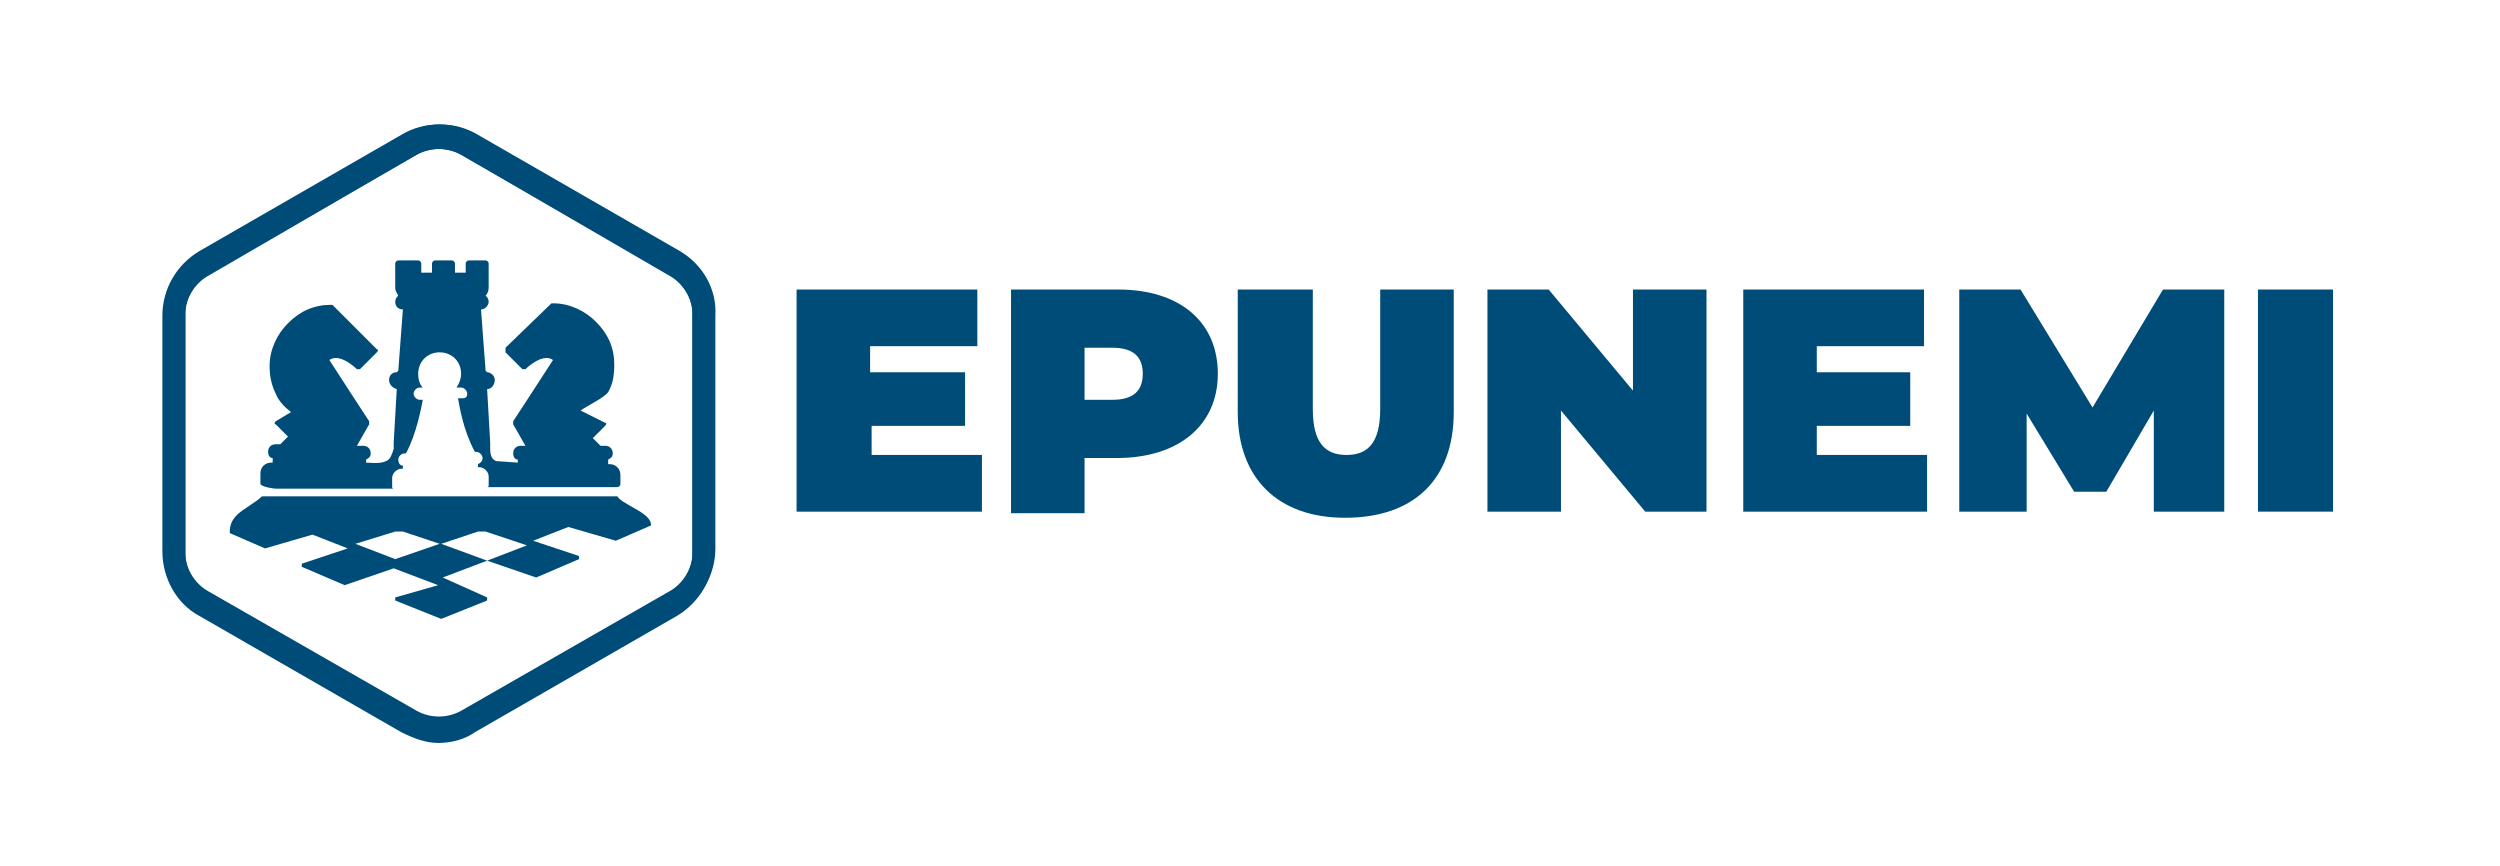 <?xml version="1.0" encoding="utf-8"?>
<!-- Generator: Adobe Illustrator 26.0.0, SVG Export Plug-In . SVG Version: 6.00 Build 0)  -->
<svg version="1.1" id="Capa_1" xmlns="http://www.w3.org/2000/svg" xmlns:xlink="http://www.w3.org/1999/xlink" x="0px" y="0px"
	 viewBox="0 0 163.2 56.5" style="enable-background:new 0 0 163.2 56.5;" xml:space="preserve">
<style type="text/css">
	.st0{fill:#004C79;}
</style>
<g>
	<g>
		<g>
			<path class="st0" d="M64.1,29.7v3.7H52V18.9h11.8v3.7h-7v1.7H63v3.5h-6.1v1.9C56.8,29.7,64.1,29.7,64.1,29.7z"/>
			<path class="st0" d="M79.5,24.4c0,3.4-2.6,5.5-6.6,5.5h-2.1v3.6H66V18.9h7C77,18.9,79.5,21,79.5,24.4z M74.6,24.4
				c0-1.1-0.6-1.7-2-1.7h-1.8v3.4h1.8C74,26.1,74.6,25.5,74.6,24.4z"/>
			<path class="st0" d="M80.8,26.9v-8h4.9v7.8c0,2.2,0.8,3,2.2,3c1.4,0,2.2-0.8,2.2-3v-7.8h4.8v8c0,4.4-2.6,6.9-7.1,6.9
				C83.4,33.8,80.8,31.2,80.8,26.9z"/>
			<path class="st0" d="M111.4,18.9v14.5h-4l-5.5-6.6v6.6h-4.8V18.9h4l5.5,6.6v-6.6H111.4z"/>
			<path class="st0" d="M125.8,29.7v3.7h-12V18.9h11.8v3.7h-7v1.7h6.1v3.5h-6.1v1.9C118.6,29.7,125.8,29.7,125.8,29.7z"/>
			<path class="st0" d="M140.6,33.4v-6.6l-3.1,5.3h-2.1l-3.1-5.1v6.4h-4.4V18.9h4l4.7,7.7l4.6-7.7h4v14.5L140.6,33.4L140.6,33.4z"/>
			<path class="st0" d="M147.4,18.9h4.9v14.5h-4.9V18.9z"/>
		</g>
	</g>
	<path class="st0" d="M44.4,16.4L31.2,8.8c-1.5-0.9-3.4-0.9-4.9,0l-13.2,7.6c-1.5,0.9-2.4,2.5-2.4,4.2v15.2c0,1.7,0.9,3.4,2.4,4.2
		l13.2,7.6c0.8,0.4,1.6,0.7,2.4,0.7s1.7-0.2,2.4-0.7L44.3,40c1.5-0.9,2.4-2.5,2.4-4.2V20.6C46.8,18.9,45.9,17.3,44.4,16.4z
		 M45.2,36.1c0,1-0.6,2-1.5,2.5l-13.6,7.8c-0.9,0.5-2,0.5-2.9,0l-13.6-7.8c-0.9-0.5-1.5-1.5-1.5-2.5V20.4c0-1,0.6-2,1.5-2.5
		l13.6-7.8c0.9-0.5,2-0.5,2.9,0l13.6,7.8c0.9,0.5,1.5,1.5,1.5,2.5V36.1z"/>
</g>
<g>
	<path class="st0" d="M44.3,16.4L31.1,8.8c-1.5-0.9-3.4-0.9-4.9,0L13,16.4c-1.5,0.9-2.4,2.5-2.4,4.2V36c0,1.7,0.9,3.4,2.4,4.2
		l13.2,7.6c0.8,0.4,1.6,0.7,2.4,0.7c0.8,0,1.7-0.2,2.4-0.7l13.2-7.6c1.5-0.9,2.4-2.5,2.4-4.2V20.7C46.8,18.9,45.9,17.3,44.3,16.4z
		 M45.2,36.2c0,1-0.6,2-1.5,2.5l-13.6,7.9c-0.9,0.5-2,0.5-2.9,0l-13.6-7.9c-0.9-0.5-1.5-1.5-1.5-2.5V20.5c0-1,0.6-2,1.5-2.5
		l13.6-7.9c0.9-0.5,2-0.5,2.9,0l13.6,7.9c0.9,0.5,1.5,1.5,1.5,2.5V36.2z"/>
	<path class="st0" d="M41.1,33c-0.3-0.2-0.6-0.3-0.8-0.6c0,0,0,0,0,0H17.1c0,0,0,0,0,0c-0.2,0.2-0.5,0.4-0.8,0.6
		c-0.6,0.4-1.3,0.8-1.3,1.7c0,0,0,0,0,0.1l2.3,1c0,0,0,0,0,0l3.1-0.9l2.3,0.9l-3,1c0,0,0,0,0,0.1c0,0,0,0,0,0.1l2.8,1.2c0,0,0,0,0,0
		c0,0,0,0,0,0l3.2-1.1l2.9,1.1L25.8,39c0,0,0,0,0,0.1s0,0,0,0.1l3,1.2c0,0,0,0,0,0s0,0,0,0l3-1.2c0,0,0,0,0-0.1s0,0,0-0.1l-2.9-1.3
		l2.9-1.1l3.2,1.1c0,0,0,0,0,0c0,0,0,0,0,0l2.8-1.2c0,0,0,0,0-0.1c0,0,0,0,0-0.1l-3-1l2.3-0.9l3.1,0.9c0,0,0,0,0,0c0,0,0,0,0,0
		l2.3-1c0,0,0,0,0-0.1C42.4,33.7,41.8,33.4,41.1,33z M25.8,34.7h0.5l2.4,0.8l-2.9,1l-2.6-1L25.8,34.7z M28.8,35.5l2.4-0.8h0.5
		l2.7,0.9l-2.6,1L28.8,35.5z"/>
	<path class="st0" d="M18,31.9h4.7h2.4h0h0.6c-0.1,0-0.1-0.1-0.1-0.1v-0.6c0-0.3,0.3-0.6,0.6-0.6h0.1v-0.2c-0.2,0-0.3-0.2-0.3-0.4
		c0-0.2,0.2-0.4,0.4-0.4h0.1c0.7-1.3,1-3,1.1-3.5h-0.2c-0.2,0-0.4-0.2-0.4-0.4s0.2-0.4,0.4-0.4h0.2c-0.2-0.2-0.3-0.5-0.3-0.9
		c0-0.8,0.6-1.4,1.4-1.4c0.8,0,1.4,0.6,1.4,1.4c0,0.3-0.1,0.6-0.3,0.9h0.3c0.2,0,0.4,0.2,0.4,0.4S30.4,26,30.2,26h-0.3
		c0.1,0.5,0.3,2,1.1,3.5h0.1c0.2,0,0.4,0.2,0.4,0.4c0,0.2-0.1,0.3-0.3,0.4v0.2h0.1c0.3,0,0.6,0.3,0.6,0.6v0.6c0,0.1-0.1,0.1-0.1,0.1
		h0.4h0.1c0,0,0,0,0.1,0h7.9c0.1,0,0.2-0.1,0.2-0.2V31c0-0.4-0.3-0.7-0.7-0.7h-0.1V30c0.2-0.1,0.3-0.2,0.3-0.4
		c0-0.3-0.2-0.5-0.5-0.5h-0.3l-0.5-0.5l0.8-0.8c0.1-0.1,0.1-0.2,0-0.2l-1.6-0.8c0.4-0.3,1.5-0.8,1.8-1.2c0.3-0.5,0.4-1.1,0.4-1.8
		c0-1.1-0.4-2-1.2-2.8c-0.7-0.7-1.7-1.2-2.8-1.2c0,0-0.1,0-0.1,0L33,22.7C33,22.8,33,22.9,33,23l1.1,1.1c0,0,0.1,0,0.1,0
		c0,0,0,0,0,0c0,0,0.1,0,0.1,0c0,0,1.1-1.1,1.8-0.6c-0.7,1.1-2.6,4-2.6,4c0,0.1,0,0.1,0,0.2l0.8,1.4H34c-0.3,0-0.5,0.2-0.5,0.5
		c0,0.2,0.1,0.4,0.3,0.4v0.2l-1.4-0.1C32.1,30,32,29.7,32,29.3l0-0.4l-0.2-3.5c0.3,0,0.5-0.3,0.5-0.6c0-0.3-0.3-0.5-0.5-0.5
		l-0.1-0.1l-0.3-4c0.3,0,0.5-0.3,0.5-0.5c0-0.2-0.1-0.3-0.2-0.4c0.1-0.1,0.2-0.3,0.2-0.5v-1.6c0-0.1-0.1-0.2-0.2-0.2h-1.1
		c-0.1,0-0.2,0.1-0.2,0.2v0.6h-0.7v-0.6c0-0.1-0.1-0.2-0.2-0.2h-1.1c-0.1,0-0.2,0.1-0.2,0.2v0.6h-0.7v-0.6c0-0.1-0.1-0.2-0.2-0.2H26
		c-0.1,0-0.2,0.1-0.2,0.2v1.6c0,0.2,0.1,0.3,0.2,0.5c-0.1,0.1-0.2,0.2-0.2,0.4c0,0.3,0.2,0.5,0.5,0.5l-0.3,4l-0.1,0.1
		c-0.3,0-0.5,0.2-0.5,0.5c0,0.3,0.2,0.5,0.5,0.6l-0.2,3.5l0,0.4c-0.1,0.3-0.2,0.7-0.5,0.8c-0.4,0.2-1,0.1-1.3,0.1V30
		c0.2-0.1,0.3-0.2,0.3-0.4c0-0.3-0.2-0.5-0.5-0.5h-0.4l0.8-1.4c0-0.1,0-0.1,0-0.2c0,0-1.9-2.9-2.6-4c0.7-0.5,1.8,0.6,1.8,0.6
		c0,0,0.1,0,0.1,0c0,0,0,0,0,0c0,0,0.1,0,0.1,0l1.1-1.1c0.1-0.1,0.1-0.2,0-0.2l-2.9-2.9c0,0-0.1,0-0.1,0c-1.1,0-2,0.4-2.8,1.2
		c-0.7,0.7-1.2,1.7-1.2,2.8c0,0.6,0.1,1.2,0.4,1.8c0.2,0.5,0.6,0.9,1,1.2L18,27.5c-0.1,0.1-0.1,0.2,0,0.2l0.8,0.8L18.3,29H18
		c-0.3,0-0.5,0.2-0.5,0.5c0,0.2,0.1,0.4,0.3,0.4v0.3h-0.1c-0.4,0-0.7,0.3-0.7,0.7v0.7C17.1,31.8,17.9,31.9,18,31.9z"/>
</g>
</svg>
